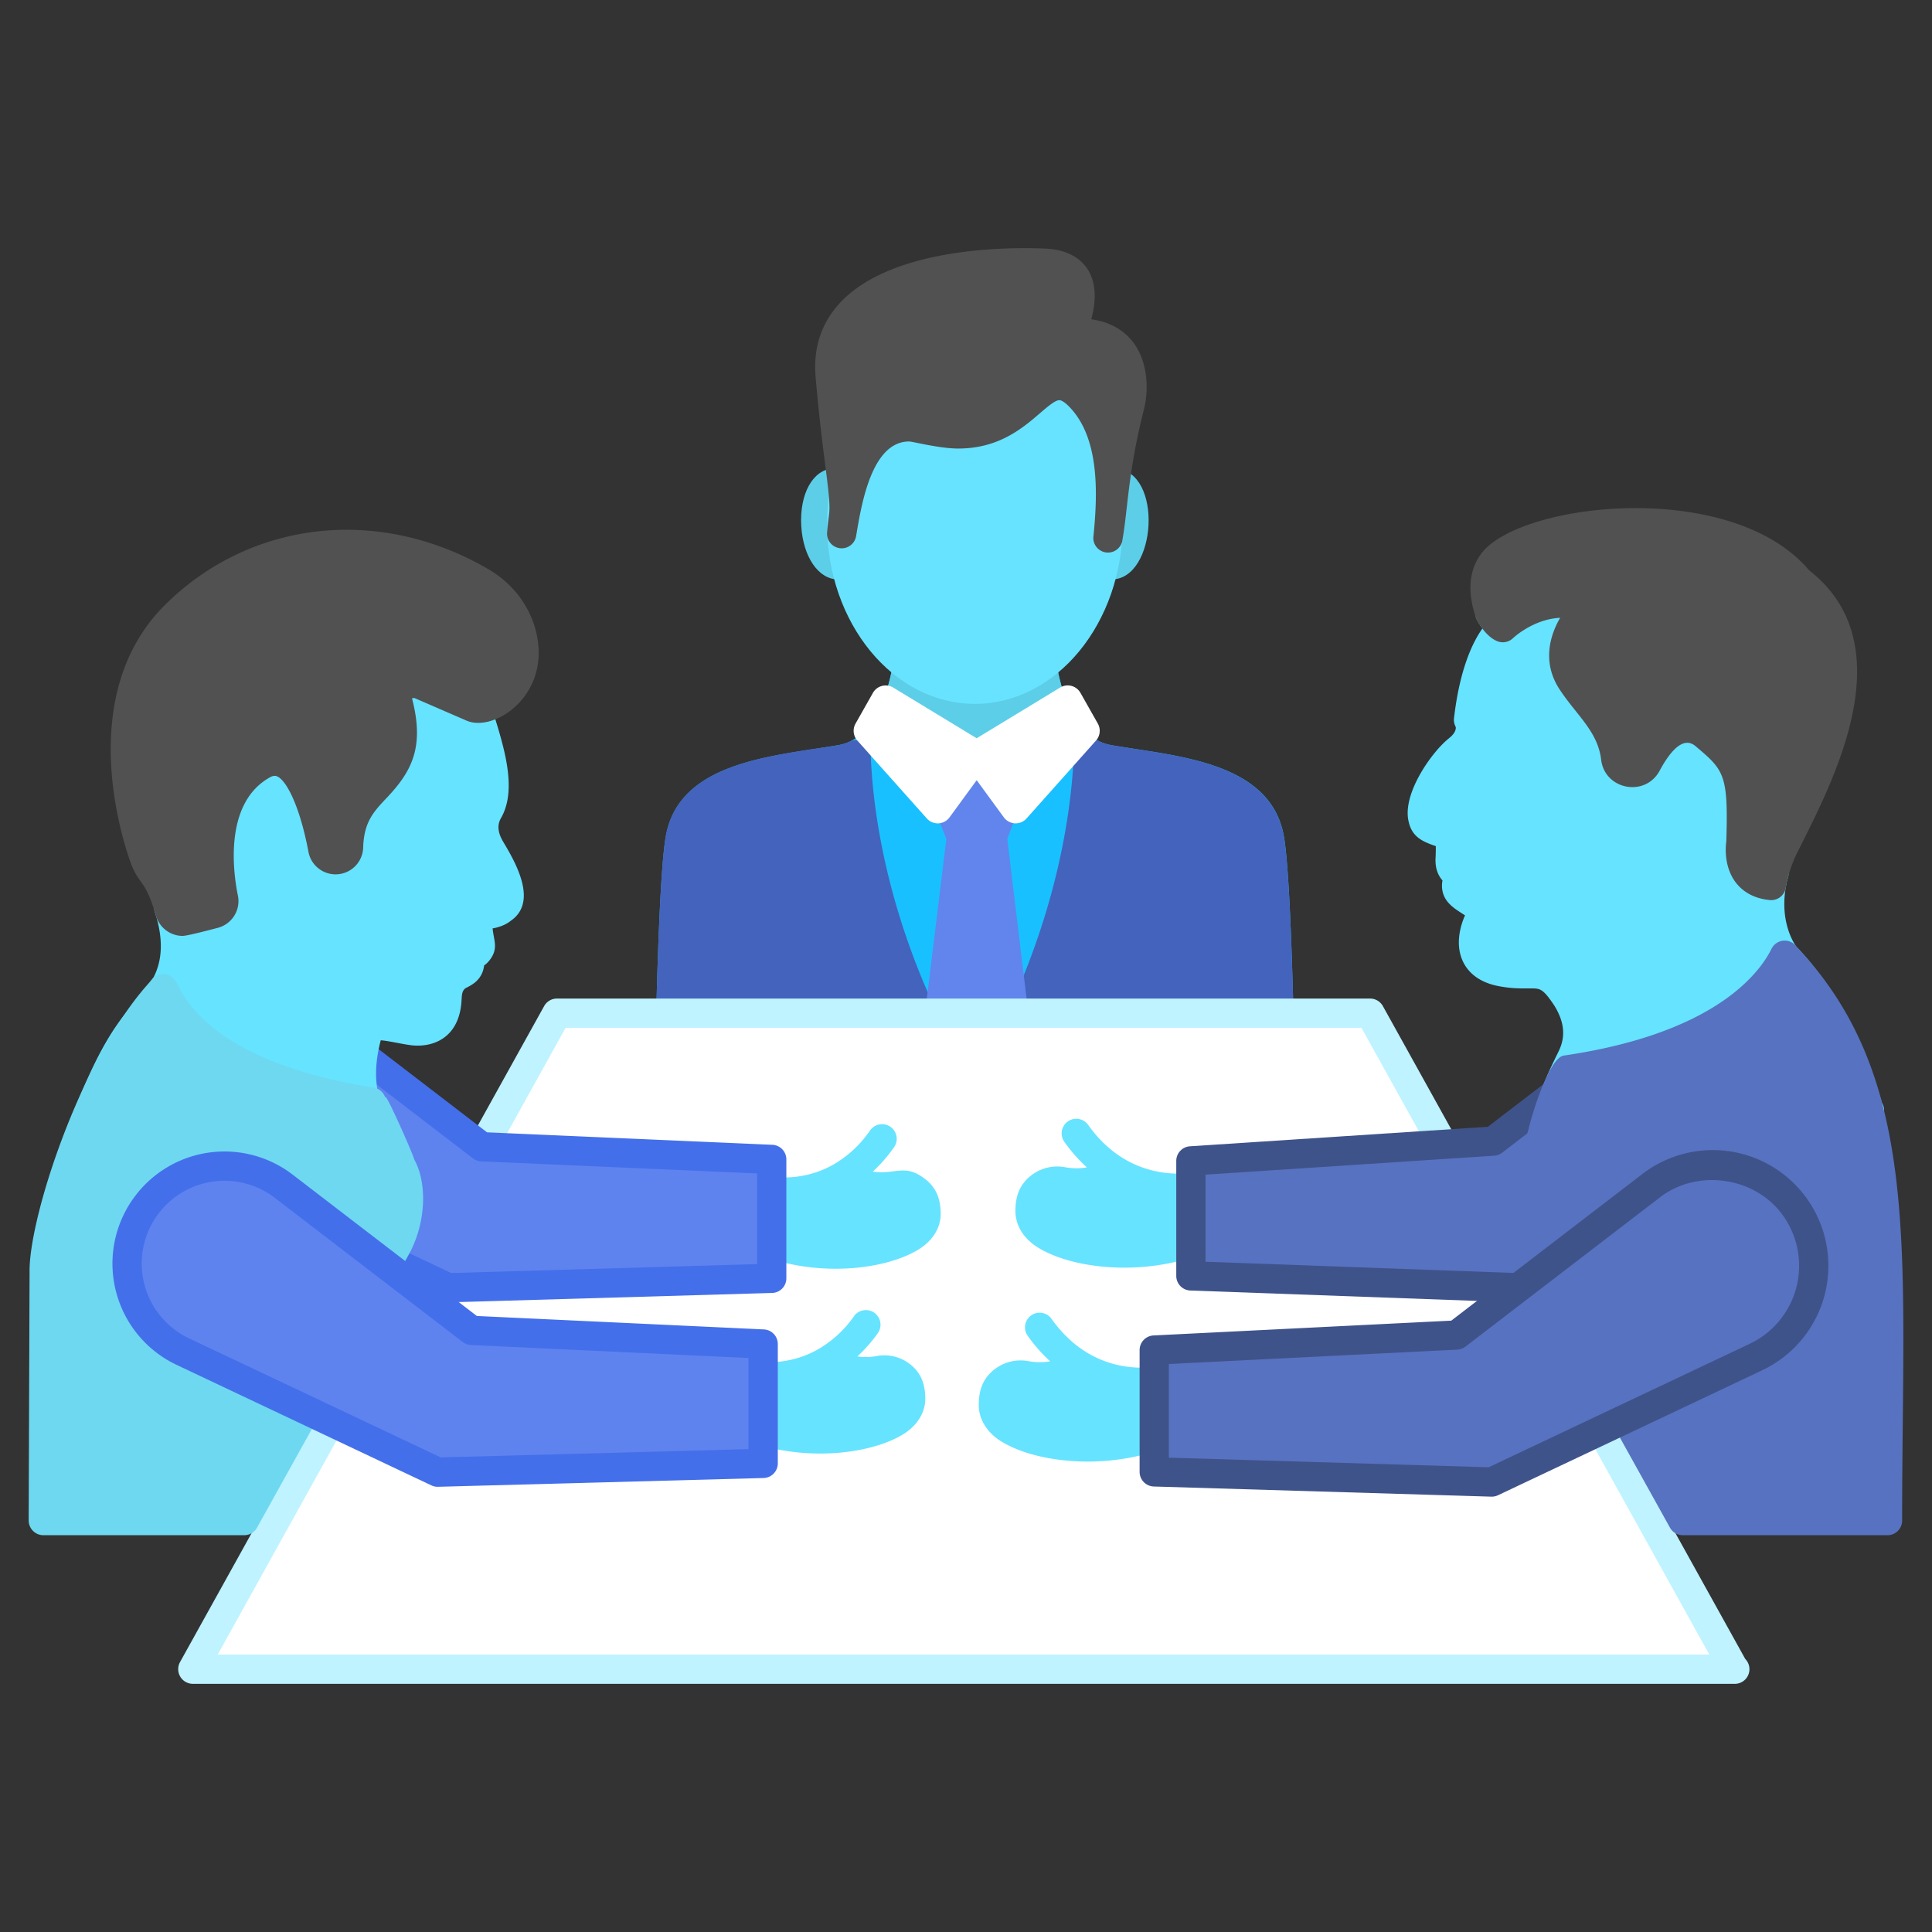 <svg xmlns="http://www.w3.org/2000/svg" viewBox="0 0 66 66" id="Meeting"><rect x="0" y="0" width="66" height="66" fill="#333333" stroke="none"/><g fill="#4463bc" class="color666666 svgShape"><path d="M43.365 28.645c-.393-2.176-3.286-2.317-5.481-2.696s-2.355-3.834-2.355-3.834h-4.453s-.16 3.454-2.355 3.834c-2.195.379-5.087.52-5.481 2.696-.183 1.014-.289 4.462-.34 6.734a2.04 2.04 0 0 0 2.042 2.086h16.719a2.04 2.04 0 0 0 2.042-2.086c-.049-2.272-.155-5.72-.338-6.734z" fill="#19c0ff" class="color000000 svgShape"></path><path d="M41.663 37.965H24.942c-.69 0-1.337-.271-1.818-.764a2.522 2.522 0 0 1-.724-1.833c.057-2.546.163-5.794.348-6.812.408-2.255 2.982-2.649 5.049-2.966.286-.044.568-.087.84-.134 1.749-.302 1.938-3.334 1.94-3.364a.5.5 0 0 1 .499-.477h4.453a.5.5 0 0 1 .499.476c.002.031.17 3.059 1.94 3.365.271.047.554.09.84.134 2.067.317 4.641.711 5.049 2.966.185 1.024.291 4.27.348 6.812a2.516 2.516 0 0 1-.724 1.832 2.52 2.52 0 0 1-1.818.765zm-10.134-15.35c-.14 1.049-.682 3.473-2.723 3.826-.277.048-.565.092-.858.137-1.935.296-3.936.603-4.216 2.155-.135.744-.253 3.108-.332 6.656-.01.418.146.813.438 1.111.292.299.685.464 1.104.464h16.721c.419 0 .812-.165 1.104-.464.292-.299.448-.693.438-1.111-.078-3.492-.199-5.918-.332-6.657-.28-1.552-2.281-1.859-4.216-2.155-.293-.045-.581-.089-.858-.137-2.041-.353-2.583-2.777-2.723-3.826h-3.547z" fill="#19c0ff" class="color000000 svgShape"></path></g><path fill="#5dcee7" d="M37.084 24.982c-.239-.233-.449-.561-.625-.975-.381-.91-.432-1.906-.433-1.916a.5.5 0 0 0-.499-.477h-4.453a.5.5 0 0 0-.499.476c-.001.009-.051.962-.415 1.863-.168.417-.359.735-.586.972a.498.498 0 0 0-.012.678l2.1 2.353a.496.496 0 0 0 .776-.038l.927-1.268.927 1.268a.503.503 0 0 0 .379.205h.024a.502.502 0 0 0 .373-.167l2.039-2.285a.498.498 0 0 0-.023-.689z" class="colore7b95d svgShape"></path><path fill="#4463bc" d="M43.854 28.56c-.457-2.554-3.695-2.724-5.879-3.104-.2-.036-.374-.1-.533-.196a.5.5 0 0 0-.758.413c-.053 1.716-.504 6.191-3.469 11.197-2.821-4.757-3.393-8.984-3.47-11.104a.499.499 0 0 0-.709-.436c-.128.059-.26.1-.396.125-2.445.385-5.447.632-5.896 3.105-.182 1.009-.288 4.26-.345 6.81a2.538 2.538 0 0 0 2.543 2.596h8.032a.5.5 0 0 0 .235-.063.503.503 0 0 0 .235.063h8.216a2.54 2.54 0 0 0 2.543-2.597c-.054-2.548-.161-5.796-.349-6.809z" class="color666666 svgShape"></path><path fill="#5dcee7" d="M38.096 16.001c-.667 0-1.195.769-1.256 1.828-.063 1.098.395 1.924 1.088 1.963l.049.001c1.537.001 1.779-3.699.119-3.792zM28.463 16.003h-.002c-.693.04-1.151.865-1.089 1.963.061 1.059.589 1.828 1.257 1.828l.049-.001c.693-.04 1.15-.865 1.088-1.963-.061-1.059-.588-1.827-1.303-1.827z" class="colore7b95d svgShape"></path><path fill="#67e3ff" d="M33.303 11.75c-2.784 0-5.05 2.758-5.05 6.148 0 3.39 2.266 6.147 5.05 6.147s5.05-2.758 5.05-6.147c-.001-3.39-2.266-6.148-5.05-6.148z" class="colorffcc67 svgShape"></path><path fill="#6185ed" d="m34.411 28.659.489-1.278a.498.498 0 0 0-.034-.429l-.534-.925a.499.499 0 0 0-.433-.25h-1.068a.499.499 0 0 0-.433.25l-.534.925a.5.5 0 0 0-.033.432l.497 1.277-.832 6.81a.498.498 0 0 0 .135.407l1.393 1.454a.503.503 0 0 0 .361.154h.004a.501.501 0 0 0 .362-.159l1.354-1.454a.5.5 0 0 0 .13-.401l-.824-6.813z" class="colored7161 svgShape"></path><path fill="#ffffff" d="m37.504 24.719-.594-1.05a.5.5 0 0 0-.694-.182l-2.851 1.733-2.849-1.73a.5.5 0 0 0-.696.18l-.594 1.05a.5.5 0 0 0 .063.579l2.373 2.66a.5.5 0 0 0 .373.167h.024a.5.5 0 0 0 .379-.205l.927-1.268.927 1.268a.503.503 0 0 0 .379.205h.024a.5.5 0 0 0 .373-.167l2.373-2.66a.502.502 0 0 0 .063-.58z" class="colore6e6e6 svgShape"></path><path fill="#515151" d="M37.278 10.906c.413-1.495-.287-2.361-1.577-2.414-2.229-.09-5.505.217-7.02 1.869-.63.688-.905 1.538-.818 2.528.126 1.433.246 2.366.335 3.048.223 1.733.124 1.385.057 2.247a.5.5 0 0 0 .992.123c.17-1 .509-3.225 1.809-3.225.125 0 1.035.241 1.678.241 1.388 0 2.2-.698 2.793-1.207.255-.219.518-.445.661-.445.081 0 .214.09.362.248 1.016 1.071.947 2.946.807 4.371a.5.5 0 1 0 .99.136c.178-1 .192-2.305.716-4.377.304-1.14.044-2.879-1.785-3.143z" class="color515151 svgShape"></path><path fill="#ffffff" d="M59.243 57.022H6.588l12.439-22.41h27.777z" class="colore6e6e6 svgShape"></path><path fill="#bef3ff" d="M59.243 57.522H6.588a.501.501 0 0 1-.438-.743l12.439-22.41a.501.501 0 0 1 .438-.257h27.776c.182 0 .349.098.438.257l12.38 22.304a.5.5 0 0 1-.378.849zm-51.806-1h50.956L46.51 35.112H19.321L7.437 56.522z" class="colorcccccc svgShape"></path><path fill="#66e3ff" d="M41.498 40.086a.505.505 0 0 0-.444-.083c-.024.007-2.306.643-3.88-1.574a.499.499 0 1 0-.814.579c.241.339.5.628.77.872a2.1 2.1 0 0 1-.733-.004 1.457 1.457 0 0 0-1.194.297c-.382.31-.507.697-.515 1.163-.012.515.279.988.8 1.3.688.413 1.756.669 2.92.669.975 0 2.016-.18 2.958-.601a.5.5 0 0 0 .297-.447l.032-1.765a.505.505 0 0 0-.197-.406z" class="colorffcc66 svgShape"></path><path fill="#5772c0" d="m57.441 34.047-6.432 4.935-10.327.676v3.928l11.529.418 5.23-2.473z" class="color88c057 svgShape"></path><path fill="#3f538b" d="M52.212 44.504h-.019l-11.529-.418a.5.5 0 0 1-.481-.5v-3.928a.5.5 0 0 1 .468-.499l10.176-.666 6.311-4.842a.5.5 0 0 1 .804.396v7.483a.5.5 0 0 1-.286.452l-5.229 2.473a.493.493 0 0 1-.215.049zm-11.03-1.401 10.926.397 4.833-2.286v-6.153l-5.627 4.318a.5.5 0 0 1-.272.102l-9.859.646v2.976z" class="color638b3f svgShape"></path><path fill="#66e3ff" d="M31.633 40.301c-.713-.576-1.024-.162-1.816-.278.249-.229.487-.497.71-.811a.5.5 0 1 0-.814-.579 3.887 3.887 0 0 1-1.207 1.13c-1.228.714-2.428.391-2.492.372a.499.499 0 0 0-.64.49l.031 1.692a.5.5 0 0 0 .297.447c1.985.886 4.435.665 5.656-.067.505-.302.789-.763.778-1.266-.013-.454-.13-.826-.503-1.13z" class="colorffcc66 svgShape"></path><path fill="#5e83ef" d="m10.077 34.279 6.381 4.896 9.906.433v4.061l-11.059.322-8.658-4.095a3.31 3.31 0 0 1-1.2-5.021 3.311 3.311 0 0 1 4.63-.596z" class="coloref5ea7 svgShape"></path><path fill="#446fea" d="M15.305 44.492a.499.499 0 0 1-.214-.048l-8.658-4.095a3.81 3.81 0 0 1-1.38-5.78 3.807 3.807 0 0 1 5.329-.687l6.256 4.8 9.747.426a.5.5 0 0 1 .478.5v4.061a.5.5 0 0 1-.485.5l-11.058.322-.015.001zm-9.462-9.31a2.81 2.81 0 0 0 1.019 4.263l8.55 4.043 10.453-.305v-3.097l-9.427-.412a.502.502 0 0 1-.283-.103l-6.381-4.896a2.81 2.81 0 0 0-3.931.507z" class="colorea449f svgShape"></path><path fill="#66e3ff" d="M31.104 46.615a1.426 1.426 0 0 0-1.161-.289 2.002 2.002 0 0 1-.653.011 5.1 5.1 0 0 0 .71-.812.5.5 0 0 0-.814-.579 3.864 3.864 0 0 1-1.177 1.112l-.03.018c-1.226.714-2.428.39-2.492.372a.499.499 0 0 0-.64.489l.03 1.692a.5.5 0 0 0 .297.448c.906.404 1.908.578 2.846.578 1.12 0 2.149-.248 2.812-.645.506-.304.789-.765.777-1.262-.01-.456-.133-.832-.505-1.133zM40.246 46.713a.501.501 0 0 0-.442-.085c-.092.026-2.319.625-3.882-1.574a.499.499 0 1 0-.814.579c.241.34.5.628.769.872a2.119 2.119 0 0 1-.732-.004 1.456 1.456 0 0 0-1.194.296c-.383.311-.507.698-.515 1.163-.012.515.279.989.8 1.3.688.413 1.756.669 2.92.669.975 0 2.016-.18 2.958-.601a.5.5 0 0 0 .297-.447l.032-1.765a.5.5 0 0 0-.197-.403zM64.288 37.671c-.575-1.958-1.542-3.887-2.923-5.332-.058-.079-.563-.803-.364-2.007l.019-.102.021-.104.059-.23c.059-.22-.062-.457-.258-.571.182-.586.48-1.124.797-1.692 1.323-2.409 2.2-5.551.243-7.484-.812-.803-2.842-2.015-4.207-2.267-.432-.079-5.063-.151-4.624-.151-.275 0-.521.226-.44.586-.151.051-.302.08-.454.105a.454.454 0 0 0-.119.036c-.551.242-1.622 1.408-1.362 2.041a.497.497 0 0 0-.22.676c.027.052.069.125.129.214.017.025.033.049.057.081-.336.472-.776 1.387-.971 3.065a.493.493 0 0 0 .056.292c.001.001.057.168-.23.395-.56.443-1.557 1.824-1.39 2.776.101.575.454.741.942.907.001.122-.001.263-.008.404-.02.365.094.607.237.769a.92.92 0 0 0-.015.255c.033.394.286.616.609.824l.175.114-.009.021c-.121.274-.367.98-.033 1.611.152.287.486.657 1.212.789.42.077.681.076 1.08.074.313 0 .406 0 .787.565.325.514.431 1.029.164 1.577-.421.863-1.254 2.528-.294 2.528h10.912a.5.5 0 0 0 .422-.765z" class="colorffcc66 svgShape"></path><path fill="#515151" d="M61.803 19.483c-2.676-3.168-9.988-2.316-11.23-.531-.39.559-.45 1.263-.155 2.151.069.146.326.633.728.8a.5.5 0 0 0 .542-.104c.007-.007.691-.651 1.609-.693-.382.656-.599 1.561-.02 2.443.58.884 1.305 1.434 1.42 2.401.122 1.031 1.504 1.293 1.997.382.284-.528.764-1.232 1.223-.846.979.827 1.129.954 1.056 3.261-.013.084-.116.836.334 1.414.185.237.535.53 1.157.587.015.002.03.002.045.002a.5.5 0 0 0 .493-.418 4.49 4.49 0 0 1 .431-1.277l.119-.238c1.202-2.398 3.437-6.85.251-9.334z" class="color515151 svgShape"></path><path fill="#5772c0" d="M61.38 32.351a.501.501 0 0 0-.411-.219h-.002a.501.501 0 0 0-.448.278c-.419.848-1.951 2.899-7.099 3.65-.503.074-1.096 2.034-1.204 2.521a9.43 9.43 0 0 0-.28 4.347c.01.056.028.11.056.16l5.057 9.1a.501.501 0 0 0 .438.257h6.993a.5.5 0 0 0 .5-.5c-.002-9.112.706-15.046-3.6-19.594z" class="color88c057 svgShape"></path><path fill="#66e3ff" d="M17.187 28.751c-.183-.308-.207-.571-.073-.803.528-.917.161-2.234-.202-3.408.143-.059.247-.225.288-.374a.6.6 0 0 0-.084-.477c.591-.455.968-.977.643-2.273-.199-.79-.698-1.403-1.483-1.823-1.453-.777-3.279-1.215-4.816-1.138-1.07.054-3.468 1.014-4.318 1.55a4.317 4.317 0 0 0-1.607 1.784c-.051.105-.994 2.345-1.062 2.577-.53 1.833.159 3.751.767 5.443.091.254.181.504.29.691-.223.108-.317.411-.243.647l.045.146c.036.119.067.243.093.371.16.798.04 1.472-.358 2.006-.742 1-1.545 1.358-3.042 5.649a.5.5 0 0 0 .472.665h10.692a.502.502 0 0 0 .456-.705c-.274-.612-.481-1.086-.644-1.607-.206-.657-.205-1.32.005-2.133.222.007.804.147 1.095.174.749.065 1.592-.297 1.666-1.527.01-.181.01-.368.165-.443.088-.044.176-.091.264-.158a.855.855 0 0 0 .341-.602.855.855 0 0 0 .183-.174c.316-.407.151-.659.108-1.093.326-.058.519-.178.617-.258.962-.654.14-2.037-.258-2.707z" class="colorffcc66 svgShape"></path><path fill="#515151" d="M18.393 22.074c-.086-1.064-.713-2.039-1.677-2.61-1.513-.894-3.199-1.366-4.88-1.366-2.328 0-4.528.91-6.196 2.563-3.163 3.138-1.375 8.275-1.161 8.852.288.745.473.495.852 1.777.117.4.49.681.905.681.179 0 1.012-.226 1.198-.273a.944.944 0 0 0 .692-1.108c-.147-.719-.505-3.135 1.085-4.029a.36.36 0 0 1 .172-.057c.324 0 .839.914 1.156 2.606a.943.943 0 0 0 1.867-.144c.025-.884.352-1.232.807-1.712.866-.915 1.293-1.747.861-3.401l.085-.007 1.777.771c.886.385 2.607-.694 2.457-2.543z" class="color515151 svgShape"></path><path fill="#6ed8f0" d="M14.155 39.618c-.054-.215-1.036-2.434-.991-2.114a.503.503 0 0 0-.4-.35c-3.582-.566-5.912-1.807-6.737-3.589a.501.501 0 0 0-.853-.091c-.048.063-.099.12-.15.178C2.695 36.297.98 41.661 1.01 43.455l-.03 8.488a.503.503 0 0 0 .5.502h6.862a.501.501 0 0 0 .438-.257l5.173-9.31c.645-1.16.615-2.526.202-3.26z" class="colorf06eaa svgShape"></path><path fill="#5772c0" d="m56.409 40.502-6.652 5.104-10.327.515v4.161l11.529.347 9.026-4.269a3.45 3.45 0 0 0 1.25-5.235 3.45 3.45 0 0 0-4.826-.623z" class="color88c057 svgShape"></path><path fill="#3f538b" d="M50.96 51.128h-.015l-11.529-.347a.5.5 0 0 1-.485-.5V46.12a.5.5 0 0 1 .476-.499l10.171-.506 6.527-5.009a3.947 3.947 0 0 1 5.526.712 3.95 3.95 0 0 1-1.432 5.993l-9.025 4.269a.499.499 0 0 1-.214.048zm-11.03-1.332 10.924.328 8.917-4.217a2.95 2.95 0 0 0 1.069-4.476c-.962-1.241-2.876-1.493-4.127-.532l-6.651 5.104a.503.503 0 0 1-.28.103l-9.852.491v3.199z" class="color638b3f svgShape"></path><path fill="#5e83ef" d="m9.695 40.525 6.415 4.922 9.96.467v4.076l-11.119.3-8.705-4.117a3.328 3.328 0 0 1-1.206-5.049 3.33 3.33 0 0 1 4.655-.599z" class="coloref5ea7 svgShape"></path><path fill="#446fea" d="M14.951 50.791a.499.499 0 0 1-.214-.048l-8.704-4.117a3.827 3.827 0 0 1-1.387-5.807 3.824 3.824 0 0 1 5.354-.69l6.29 4.827 9.804.459a.5.5 0 0 1 .477.499v4.077a.5.5 0 0 1-.486.5l-11.119.3h-.015zm-9.516-9.36a2.828 2.828 0 0 0 1.025 4.29l8.596 4.066 10.514-.283v-3.113l-9.483-.444a.503.503 0 0 1-.281-.103L9.39 40.922a2.825 2.825 0 0 0-3.955.509z" class="colorea449f svgShape"></path></svg>